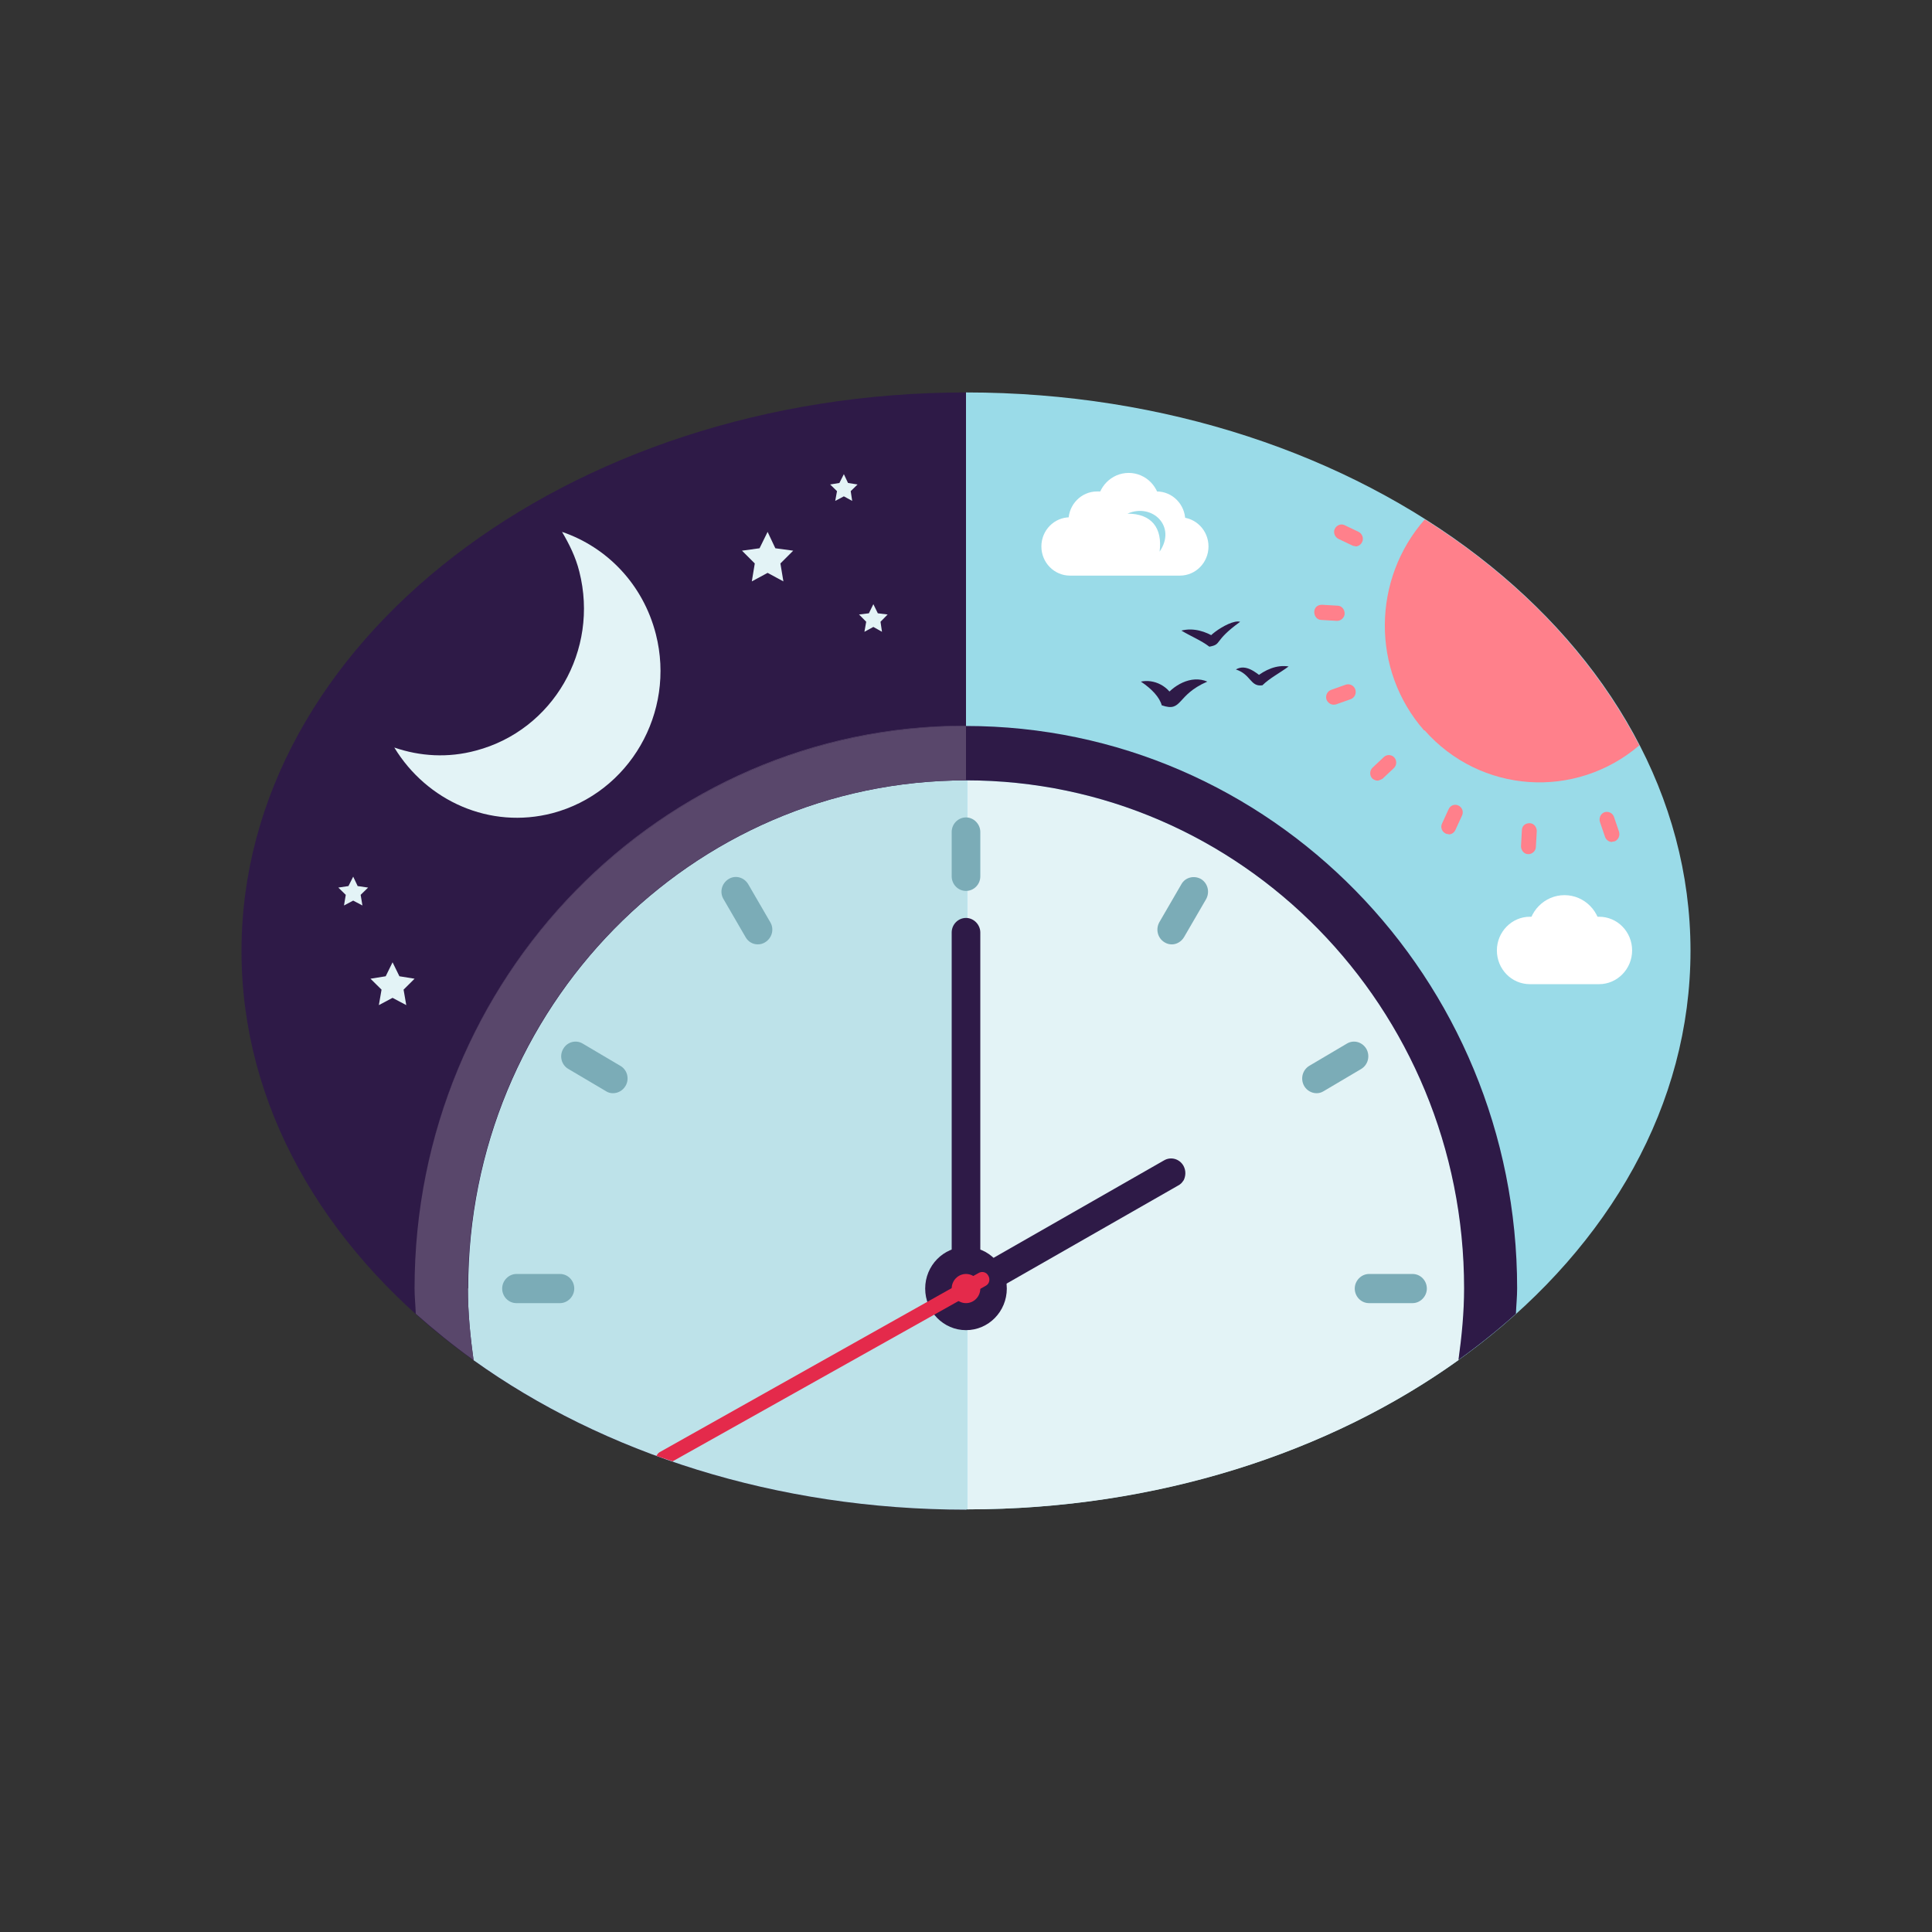 <svg width="64" height="64" viewBox="0 0 64 64" fill="none" xmlns="http://www.w3.org/2000/svg">
<rect x="0" y="0" width="64" height="64" fill="#333333" stroke="none"/>
<g clip-path="url(#clip0_2294_7099)">
<path d="M32 13V50C45.234 50 56 41.698 56 31.495C56 21.291 45.234 13 32 13Z" fill="#9ADBE8"/>
<path d="M8 31.505C8 41.709 18.766 50.01 32 50.01V13C18.766 13 8 21.302 8 31.505Z" fill="#2E1A47"/>
<path d="M32.039 50C38.326 50 44.049 48.118 48.322 45.049C48.431 44.275 48.51 43.48 48.51 42.675C48.51 33.377 41.118 25.85 32.01 25.85C32.01 25.85 32.029 25.85 32.039 25.85V50Z" fill="#E3F3F6"/>
<path d="M15.5 42.685C15.5 43.49 15.579 44.285 15.688 45.059C19.97 48.129 25.714 50.01 32.01 50.01V25.85C22.891 25.85 15.51 33.387 15.51 42.675L15.5 42.685Z" fill="#BDE2E9"/>
<path d="M32 50C32 50 32.02 50 32.03 50V25.85C32.03 25.85 32.01 25.85 32 25.85V50V50Z" fill="#BDE2E9"/>
<path d="M32 43.167C31.734 43.167 31.526 42.946 31.526 42.684V30.891C31.526 30.619 31.744 30.408 32 30.408C32.257 30.408 32.474 30.63 32.474 30.891V42.684C32.474 42.956 32.257 43.167 32 43.167Z" fill="#2E1A47"/>
<path d="M13.062 24.763C13.911 25.055 14.839 25.115 15.766 24.864C18.322 24.189 19.852 21.543 19.191 18.937C19.072 18.454 18.855 18.021 18.618 17.619C20.099 18.122 21.303 19.349 21.727 21.01C22.388 23.606 20.849 26.262 18.303 26.937C16.23 27.48 14.138 26.534 13.062 24.763Z" fill="#E3F3F6"/>
<path d="M50.632 28.295H50.622C50.483 28.295 50.385 28.164 50.385 28.033L50.414 27.51C50.414 27.369 50.513 27.269 50.671 27.269C50.809 27.269 50.908 27.399 50.908 27.53L50.878 28.053C50.878 28.184 50.76 28.295 50.632 28.295Z" fill="#FF808B"/>
<path d="M45.638 25.86C45.569 25.86 45.5 25.829 45.45 25.779C45.362 25.678 45.372 25.517 45.47 25.427L45.845 25.075C45.944 24.984 46.102 24.994 46.191 25.095C46.279 25.195 46.27 25.357 46.171 25.447L45.796 25.799C45.796 25.799 45.687 25.86 45.628 25.86H45.638Z" fill="#FF808B"/>
<path d="M44.296 20.567H44.286L43.773 20.537C43.635 20.537 43.536 20.416 43.536 20.275C43.536 20.134 43.635 20.034 43.793 20.034L44.306 20.064C44.444 20.064 44.543 20.185 44.543 20.326C44.543 20.456 44.424 20.567 44.296 20.567Z" fill="#FF808B"/>
<path d="M44.898 18.091C44.898 18.091 44.828 18.091 44.799 18.071L44.335 17.85C44.217 17.79 44.157 17.639 44.217 17.518C44.276 17.397 44.424 17.337 44.542 17.397L45.006 17.619C45.124 17.679 45.184 17.83 45.124 17.951C45.085 18.041 44.996 18.102 44.898 18.102V18.091Z" fill="#FF808B"/>
<path d="M53.405 27.892C53.306 27.892 53.208 27.832 53.168 27.721L53 27.228C52.961 27.098 53.02 26.957 53.148 26.906C53.277 26.866 53.415 26.927 53.464 27.057L53.632 27.55C53.671 27.681 53.612 27.822 53.484 27.872C53.454 27.872 53.435 27.882 53.405 27.882V27.892Z" fill="#FF808B"/>
<path d="M47.987 27.631C47.987 27.631 47.918 27.631 47.888 27.611C47.76 27.55 47.711 27.399 47.77 27.279L47.987 26.806C48.046 26.675 48.194 26.625 48.313 26.685C48.441 26.745 48.49 26.896 48.431 27.017L48.214 27.49C48.175 27.581 48.086 27.641 47.987 27.641V27.631Z" fill="#FF808B"/>
<path d="M44.178 23.344C44.079 23.344 43.98 23.274 43.941 23.173C43.901 23.043 43.961 22.902 44.099 22.851L44.582 22.68C44.701 22.64 44.849 22.7 44.898 22.841C44.937 22.972 44.878 23.113 44.74 23.163L44.257 23.334C44.257 23.334 44.207 23.344 44.178 23.344Z" fill="#FF808B"/>
<path d="M47.188 24.189C49.043 26.293 52.191 26.494 54.303 24.693C52.783 21.754 50.326 19.178 47.198 17.206C45.461 19.178 45.412 22.187 47.178 24.2L47.188 24.189Z" fill="#FF808B"/>
<path d="M27.954 15.707L28.092 15.999L28.408 16.049L28.181 16.27L28.23 16.593L27.954 16.442L27.668 16.593L27.727 16.27L27.5 16.049L27.806 15.999L27.954 15.707Z" fill="#E3F3F6"/>
<path d="M13.004 31.877L13.231 32.34L13.734 32.421L13.369 32.783L13.458 33.296L13.004 33.055L12.55 33.296L12.639 32.783L12.273 32.421L12.777 32.34L13.004 31.877Z" fill="#E3F3F6"/>
<path d="M11.7 29.04L11.848 29.352L12.194 29.402L11.947 29.643L12.006 29.995L11.7 29.834L11.395 29.995L11.454 29.643L11.207 29.402L11.543 29.352L11.7 29.04Z" fill="#E3F3F6"/>
<path d="M25.428 17.619L25.684 18.162L26.276 18.242L25.852 18.665L25.951 19.259L25.428 18.977L24.905 19.259L25.003 18.665L24.579 18.242L25.161 18.162L25.428 17.619Z" fill="#E3F3F6"/>
<path d="M28.931 20.014L29.079 20.316L29.404 20.356L29.168 20.597L29.217 20.929L28.931 20.768L28.635 20.929L28.694 20.597L28.457 20.356L28.783 20.316L28.931 20.014Z" fill="#E3F3F6"/>
<path d="M52.971 32.602H50.681C50.069 32.602 49.586 32.099 49.586 31.485C49.586 30.871 50.079 30.368 50.681 30.368H52.971C53.583 30.368 54.066 30.871 54.066 31.485C54.066 32.099 53.573 32.602 52.971 32.602Z" fill="white"/>
<path d="M51.826 32.109C52.491 32.109 53.03 31.559 53.03 30.881C53.03 30.203 52.491 29.653 51.826 29.653C51.161 29.653 50.622 30.203 50.622 30.881C50.622 31.559 51.161 32.109 51.826 32.109Z" fill="white"/>
<path d="M39.994 22.579C39.461 22.348 38.839 22.7 38.523 23.163L38.938 23.244C38.74 22.71 38.217 22.489 37.793 22.579C38.158 22.821 38.415 23.103 38.484 23.364C39.184 23.606 38.948 23.032 39.994 22.579Z" fill="#2E1A47"/>
<path d="M41.069 20.607C40.181 21.251 40.497 21.342 40.062 21.422C39.786 21.211 39.451 21.08 39.135 20.889C39.529 20.788 39.934 20.909 40.279 21.13C39.539 21.412 40.694 20.486 41.079 20.597L41.069 20.607Z" fill="#2E1A47"/>
<path d="M40.94 22.177C41.266 21.986 41.592 22.268 41.829 22.449H41.582C41.907 22.187 42.282 22.016 42.687 22.077C42.391 22.298 42.065 22.459 41.819 22.701C41.414 22.761 41.444 22.338 40.94 22.177V22.177Z" fill="#2E1A47"/>
<path d="M39.086 19.068H35.444C34.921 19.068 34.497 18.635 34.497 18.102C34.497 17.568 34.921 17.136 35.444 17.136H39.086C39.609 17.136 40.033 17.568 40.033 18.102C40.033 18.635 39.609 19.068 39.086 19.068Z" fill="white"/>
<path d="M38.317 18.212H36.343C35.82 18.212 35.395 17.78 35.395 17.246C35.395 16.713 35.82 16.28 36.343 16.28H38.317C38.84 16.28 39.264 16.713 39.264 17.246C39.264 17.78 38.84 18.212 38.317 18.212Z" fill="white"/>
<path d="M37.389 17.78C37.961 17.78 38.425 17.307 38.425 16.723C38.425 16.14 37.961 15.666 37.389 15.666C36.816 15.666 36.352 16.14 36.352 16.723C36.352 17.307 36.816 17.78 37.389 17.78Z" fill="white"/>
<path d="M38.414 18.273C38.513 17.488 38.148 17.015 37.349 17.015C38.168 16.653 38.987 17.438 38.414 18.273Z" fill="#9ADBE8"/>
<path d="M13.733 42.674C13.733 42.956 13.763 43.238 13.773 43.52C13.763 43.238 13.733 42.956 13.733 42.674Z" fill="#2E1A47"/>
<path d="M32 24.049V25.85C41.118 25.85 48.5 33.387 48.5 42.675C48.5 43.48 48.421 44.275 48.313 45.049C48.984 44.566 49.625 44.053 50.217 43.52C50.227 43.238 50.257 42.966 50.257 42.675C50.257 32.391 42.076 24.049 31.99 24.049H32Z" fill="#2E1A47"/>
<path d="M32 24.049C32 24.049 31.98 24.039 31.96 24.039C21.895 24.039 13.733 32.38 13.733 42.674C13.733 32.391 21.914 24.049 32 24.049V24.049Z" fill="#59476B"/>
<path d="M15.687 45.049C15.579 44.275 15.5 43.48 15.5 42.675C15.5 33.377 22.891 25.85 32 25.85V24.049C21.914 24.049 13.733 32.391 13.733 42.675C13.733 42.956 13.763 43.238 13.773 43.52C14.375 44.053 15.006 44.566 15.678 45.049H15.687Z" fill="#59476B"/>
<path d="M32 29.513C31.734 29.513 31.526 29.291 31.526 29.03V27.561C31.526 27.289 31.744 27.078 32 27.078C32.257 27.078 32.474 27.299 32.474 27.561V29.03C32.474 29.302 32.257 29.513 32 29.513Z" fill="#7BACB7"/>
<path d="M20.306 36.214C20.227 36.214 20.139 36.194 20.069 36.144L18.826 35.409C18.599 35.279 18.52 34.977 18.658 34.745C18.787 34.514 19.082 34.433 19.309 34.574L20.553 35.309C20.78 35.44 20.859 35.741 20.721 35.973C20.632 36.124 20.474 36.214 20.306 36.214V36.214Z" fill="#7BACB7"/>
<path d="M25.102 31.283C24.944 31.283 24.786 31.203 24.697 31.042L23.967 29.784C23.829 29.553 23.908 29.261 24.135 29.12C24.361 28.979 24.648 29.06 24.786 29.291L25.516 30.549C25.654 30.78 25.575 31.072 25.348 31.213C25.269 31.263 25.191 31.283 25.102 31.283V31.283Z" fill="#7BACB7"/>
<path d="M43.615 36.214C43.447 36.214 43.289 36.124 43.201 35.973C43.072 35.741 43.142 35.45 43.368 35.309L44.612 34.574C44.839 34.433 45.125 34.514 45.263 34.745C45.392 34.977 45.322 35.268 45.095 35.409L43.852 36.144C43.773 36.194 43.694 36.214 43.615 36.214V36.214Z" fill="#7BACB7"/>
<path d="M38.819 31.284C38.74 31.284 38.651 31.264 38.573 31.213C38.346 31.073 38.276 30.781 38.405 30.549L39.135 29.291C39.263 29.06 39.559 28.99 39.786 29.12C40.013 29.261 40.082 29.553 39.954 29.785L39.224 31.042C39.135 31.193 38.977 31.284 38.819 31.284V31.284Z" fill="#7BACB7"/>
<path d="M18.549 43.168H17.108C16.842 43.168 16.635 42.946 16.635 42.685C16.635 42.423 16.852 42.202 17.108 42.202H18.549C18.816 42.202 19.023 42.423 19.023 42.685C19.023 42.946 18.806 43.168 18.549 43.168V43.168Z" fill="#7BACB7"/>
<path d="M46.792 43.168H45.352C45.085 43.168 44.878 42.946 44.878 42.685C44.878 42.423 45.095 42.202 45.352 42.202H46.792C47.059 42.202 47.266 42.423 47.266 42.685C47.266 42.946 47.049 43.168 46.792 43.168Z" fill="#7BACB7"/>
<path d="M32 44.063C32.747 44.063 33.352 43.446 33.352 42.685C33.352 41.923 32.747 41.306 32 41.306C31.254 41.306 30.648 41.923 30.648 42.685C30.648 43.446 31.254 44.063 32 44.063Z" fill="#2E1A47"/>
<path d="M39.204 39.102C39.164 39.173 39.105 39.233 39.026 39.273L32.671 42.906C32.444 43.037 32.157 42.956 32.029 42.725C31.901 42.493 31.98 42.191 32.207 42.071L38.562 38.438C38.789 38.307 39.075 38.388 39.204 38.619C39.292 38.78 39.282 38.961 39.204 39.112V39.102Z" fill="#2E1A47"/>
<path d="M32.74 42.262C32.681 42.141 32.533 42.101 32.415 42.171L21.846 48.108C21.796 48.139 21.767 48.189 21.747 48.229C21.925 48.289 22.102 48.35 22.28 48.41L32.652 42.594C32.77 42.534 32.81 42.383 32.74 42.262V42.262Z" fill="#E42A4B"/>
<path d="M32 43.168C32.262 43.168 32.474 42.951 32.474 42.685C32.474 42.418 32.262 42.202 32 42.202C31.738 42.202 31.526 42.418 31.526 42.685C31.526 42.951 31.738 43.168 32 43.168Z" fill="#E42A4B"/>
</g>
<defs>
<clipPath id="clip0_2294_7099">
<rect width="48" height="37" fill="white" transform="translate(8 13)"/>
</clipPath>
</defs>
</svg>
